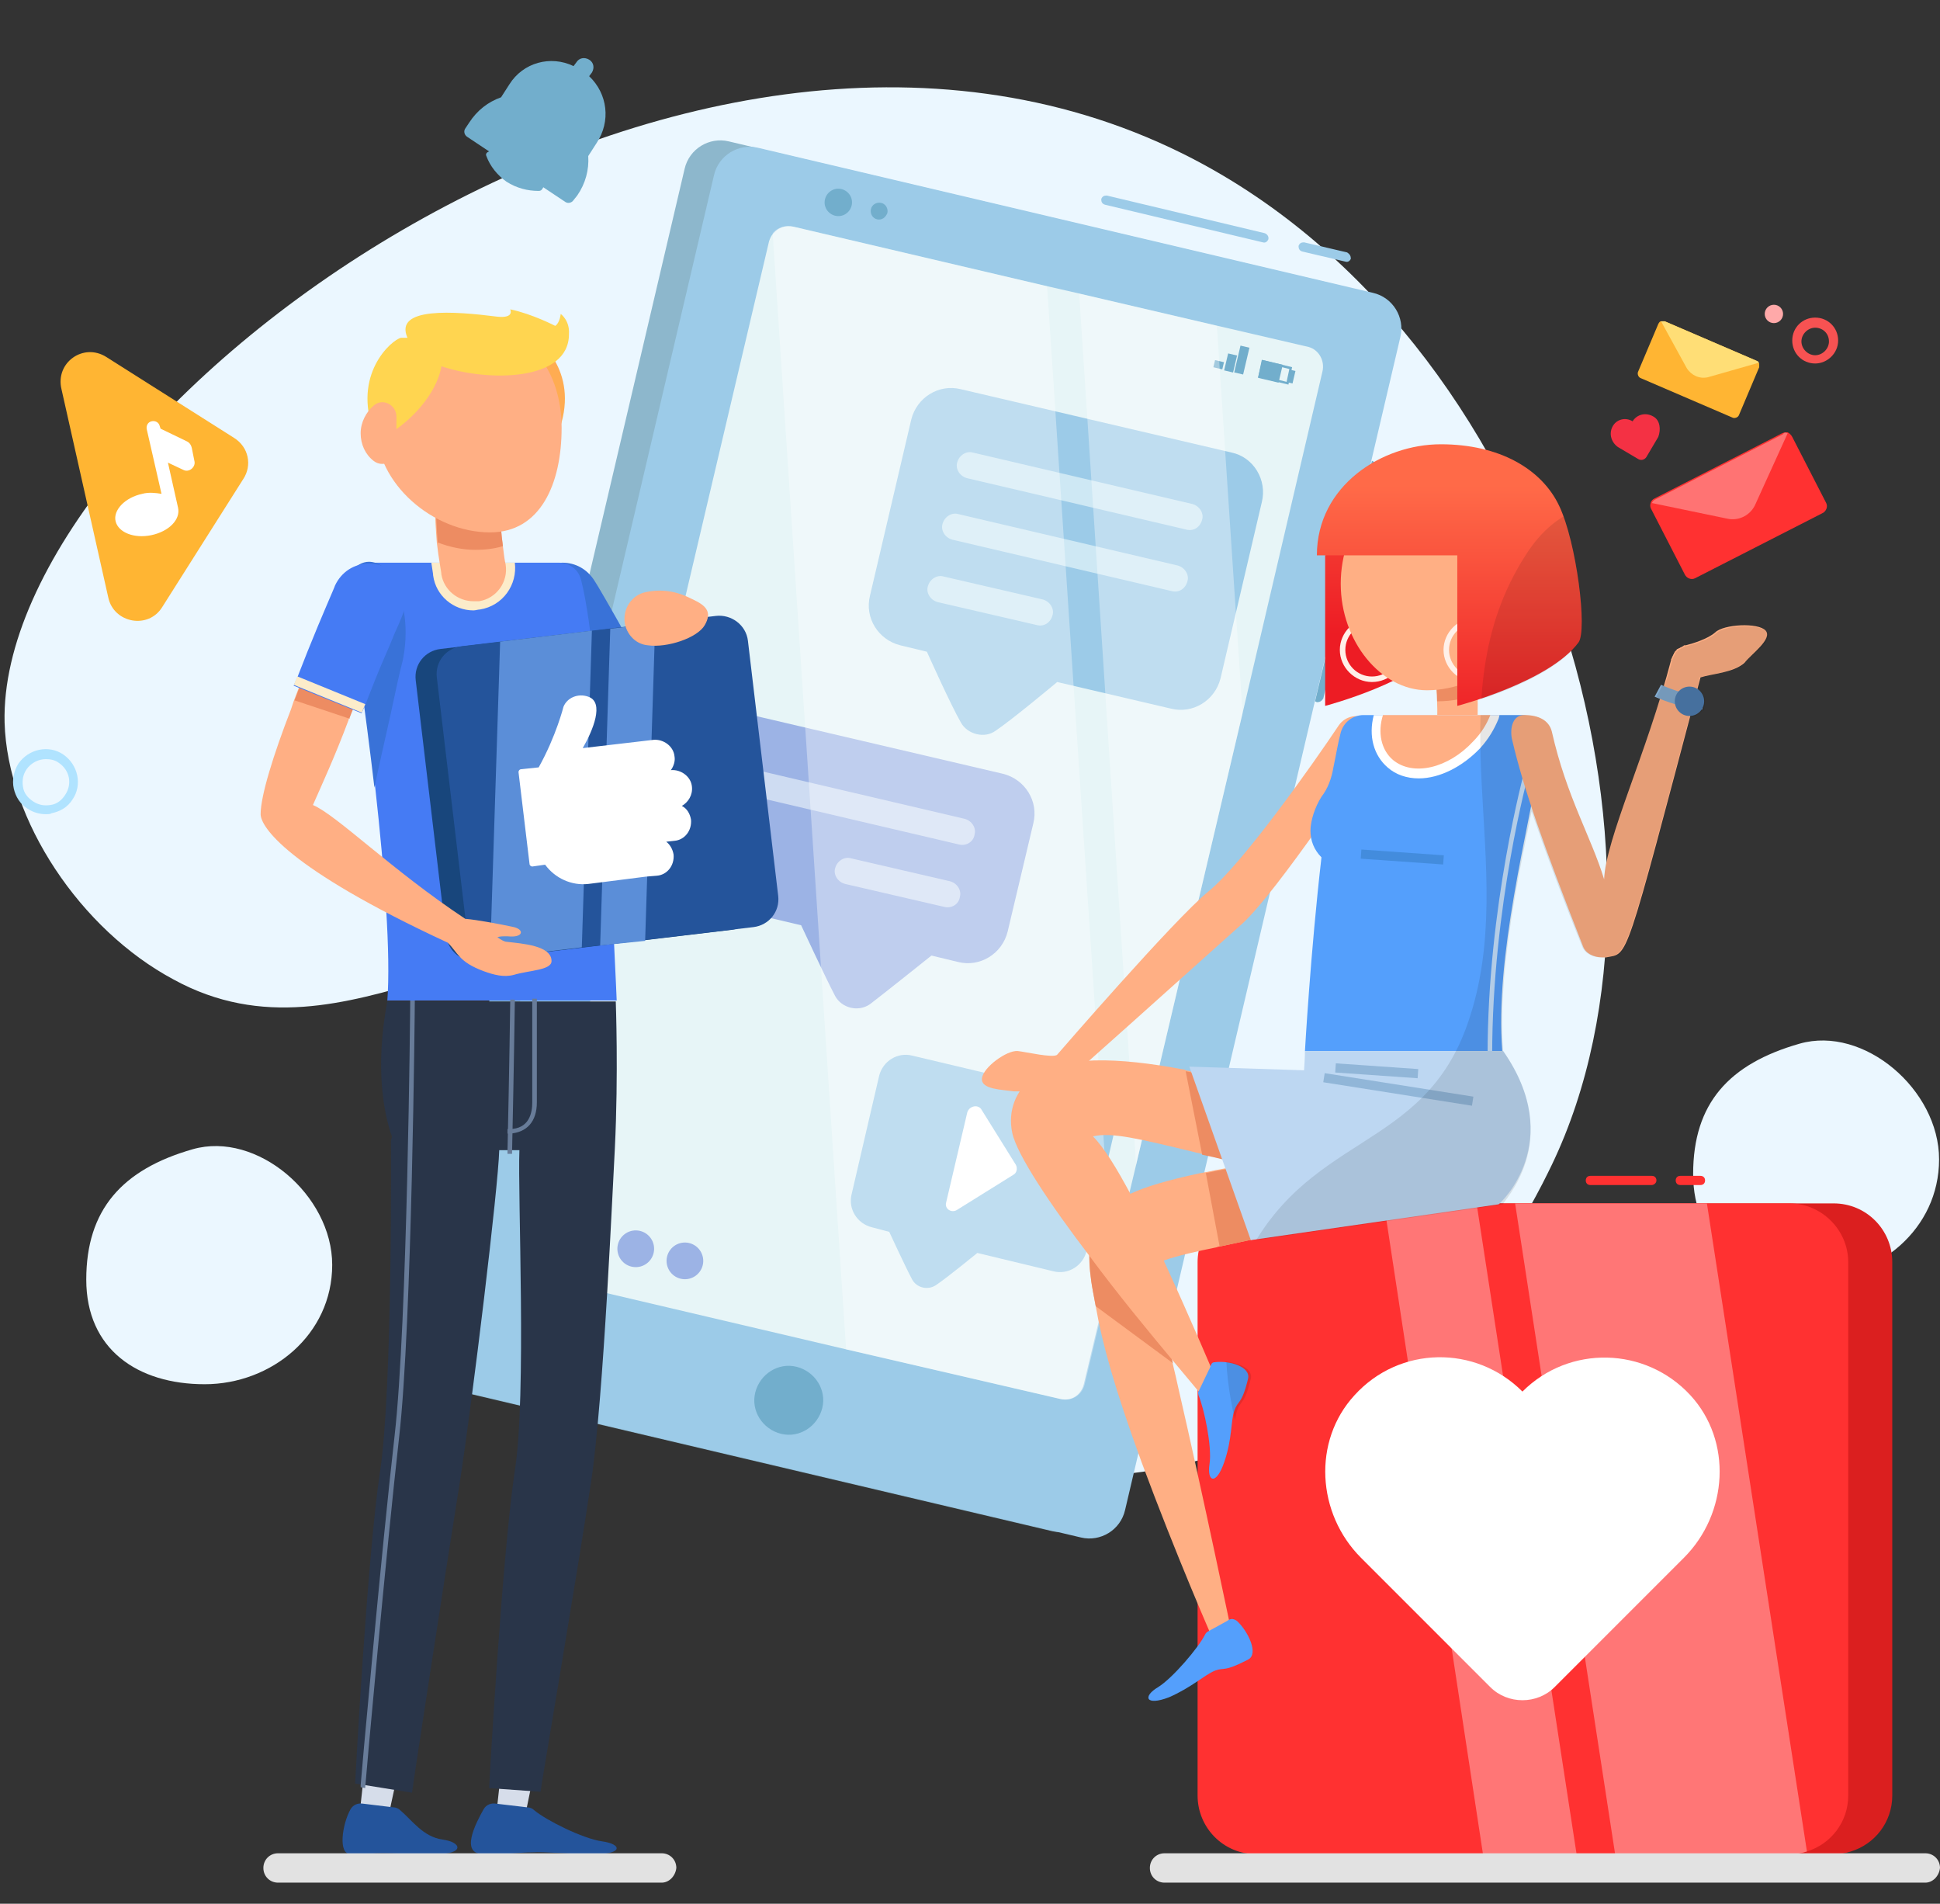 <?xml version="1.0" encoding="utf-8"?>
<!-- Generator: Adobe Illustrator 21.1.0, SVG Export Plug-In . SVG Version: 6.00 Build 0)  -->
<svg version="1.1" id="Capa_1" xmlns="http://www.w3.org/2000/svg" xmlns:xlink="http://www.w3.org/1999/xlink" x="0px" y="0px"
	 width="211.4px" height="207.4px" viewBox="0 0 211.4 207.4" style="enable-background:new 0 0 211.4 207.4;" xml:space="preserve"
	>
<rect x="0" y="0" width="211.4" height="207.4" fill="#333333" stroke="none"/>
<style type="text/css">
	.st0{display:none;}
	.st1{display:inline;}
	.st2{fill:url(#SVGID_1_);}
	.st3{opacity:0.35;clip-path:url(#SVGID_3_);fill:#AAAAE8;enable-background:new    ;}
	.st4{opacity:0.35;clip-path:url(#SVGID_5_);fill:#AAAAE8;enable-background:new    ;}
	.st5{opacity:0.35;clip-path:url(#SVGID_7_);fill:#AAAAE8;enable-background:new    ;}
	.st6{fill:#E0E0E2;}
	.st7{fill:url(#SVGID_8_);}
	.st8{fill:url(#SVGID_9_);}
	.st9{opacity:0.35;fill:#AAAAE8;enable-background:new    ;}
	.st10{opacity:9.000000e-02;fill:#AAAAE8;enable-background:new    ;}
	.st11{opacity:0.2;}
	.st12{fill:#EEEDF3;}
	.st13{fill:#FF3131;}
	.st14{fill:#FF7373;}
	.st15{fill:#010080;}
	.st16{fill:#F8B7B0;}
	.st17{fill:#E49F98;}
	.st18{fill:#77D2FF;}
	.st19{fill:url(#SVGID_10_);}
	.st20{fill:#4003A9;}
	.st21{fill:url(#SVGID_11_);}
	.st22{fill:#EEFAFF;}
	.st23{fill:#C8C7D9;}
	.st24{opacity:0.1;fill:#3F3F3F;enable-background:new    ;}
	.st25{fill:url(#SVGID_12_);}
	.st26{fill:#FFFFFF;}
	.st27{fill:#E2E2E2;}
	.st28{fill:#F8AA00;}
	.st29{fill:#FFBB33;}
	.st30{fill:#ED9E00;}
	.st31{fill:url(#SVGID_13_);}
	.st32{fill:#FFB6EA;}
	.st33{fill:#FF3158;}
	.st34{fill:#FF7D43;}
	.st35{fill:url(#SVGID_14_);}
	.st36{fill:url(#SVGID_15_);}
	.st37{fill:#EBF7FF;}
	.st38{fill:#8DB7CC;}
	.st39{fill:#9CCBE8;}
	.st40{fill:#E7F5F7;}
	.st41{fill:#72AECC;}
	.st42{fill:#CEE8F4;}
	.st43{fill:#9CB3E5;}
	.st44{fill:#CEDCF2;}
	.st45{opacity:0.35;fill:#FFFFFF;}
	.st46{fill:#FFB533;}
	.st47{fill:#B0E3FF;}
	.st48{fill:#FFAF84;}
	.st49{fill:#D6DDEA;}
	.st50{fill:#24549B;}
	.st51{fill:#3972D8;}
	.st52{fill:#EAD2A9;}
	.st53{fill:#457BF4;}
	.st54{fill:#293549;}
	.st55{fill:#687C99;}
	.st56{fill:#FCECCA;}
	.st57{fill:#ED8C62;}
	.st58{fill:#FFAC52;}
	.st59{fill:#FFD550;}
	.st60{fill:#18467C;}
	.st61{fill:#5B8ED8;}
	.st62{fill:url(#SVGID_16_);}
	.st63{fill:#DB1F1F;}
	.st64{fill:#FF7676;}
	.st65{fill:#549FFC;}
	.st66{fill:#FFF0E9;}
	.st67{fill:#C7E2FF;}
	.st68{fill:url(#SVGID_17_);}
	.st69{fill:#BDD7F2;}
	.st70{fill:#FFDE76;}
	.st71{fill:#F43144;}
	.st72{fill:#F75252;}
	.st73{fill:#FFA9A9;}
	.st74{fill:#91B6D8;}
	.st75{fill:#438CDD;}
	.st76{fill:#82AACE;}
	.st77{fill:#4E7CAF;}
	.st78{opacity:0.1;clip-path:url(#SVGID_19_);}
	.st79{fill:#EBEBF3;}
	.st80{fill:#D8D8ED;}
	.st81{clip-path:url(#SVGID_21_);fill:#CDCDF0;}
	.st82{clip-path:url(#SVGID_21_);fill:#E0E0F3;}
	.st83{clip-path:url(#SVGID_21_);}
	.st84{fill:#D1D1F3;}
	.st85{fill:#E0E0F3;}
	.st86{opacity:0.3;fill:#FFFFFF;}
	.st87{fill:#CCCCE6;}
	.st88{fill:#C7C7F3;}
	.st89{fill:#445A8C;}
	.st90{fill:#5570B0;}
	.st91{fill:#88ABCF;}
	.st92{fill:#344C63;}
	.st93{opacity:0.3;fill:url(#SVGID_22_);}
	.st94{opacity:0.1;fill:#EBEBF3;}
	.st95{fill:#FF455A;}
	.st96{opacity:0.7;fill:#F5F6F8;}
	.st97{fill:#353647;}
	.st98{fill:#34B980;}
	.st99{fill:#268A5F;}
	.st100{opacity:0.15;}
	.st101{fill:#F5F6F8;}
	.st102{fill:#FFBD30;}
	.st103{fill:#EDAC90;}
	.st104{clip-path:url(#SVGID_24_);}
	.st105{fill:#5780A6;}
	.st106{fill:#446482;}
	.st107{fill:#FFD730;}
	.st108{fill:#91343F;}
	.st109{fill:#606060;}
	.st110{opacity:0.6;fill:#A7CDF2;}
	.st111{fill:#45465C;}
	.st112{fill:#44598C;}
	.st113{fill:#262626;}
	.st114{fill:#3B3B3B;}
	.st115{fill:#525252;}
	.st116{fill:#694521;}
	.st117{fill:#805529;}
	.st118{fill:#3463A6;}
	.st119{fill:#B87A3B;}
	.st120{fill:#7491B0;}
	.st121{fill:#565773;}
	.st122{fill:#55779C;}
	.st123{fill:#E3EAFF;}
	.st124{fill:#6DB8FF;}
	.st125{fill:#2F6DFF;}
	.st126{fill:#C8D6F2;}
	.st127{opacity:0.2;fill:#424261;}
	.st128{opacity:0.21;fill:#E3EAFF;}
	.st129{fill:#F9FBFC;}
	.st130{fill:#9570EE;}
	.st131{fill:#BB87EE;}
	.st132{fill:#7F57EE;}
	.st133{fill:#CED6FF;}
	.st134{fill:#F7D3A9;}
	.st135{fill:#544DB8;}
	.st136{fill:#FF8B40;}
	.st137{fill:#CDD4FF;}
	.st138{fill:#FFC240;}
	.st139{fill:#90C240;}
	.st140{fill:#EB4F24;}
	.st141{fill:#FD4940;}
	.st142{fill:#00CCFF;}
	.st143{fill:#FF56A9;}
	.st144{fill:#FFC359;}
	.st145{fill:#FF4DD1;}
	.st146{fill:#F79A74;}
	.st147{fill:#FF4F72;}
	.st148{fill:#FEC800;}
	.st149{fill:url(#SVGID_25_);}
	.st150{fill:#CCDDE5;}
	.st151{fill:#ECF3FA;}
	.st152{fill:#9FC7FA;}
	.st153{fill:#6B8BFA;}
	.st154{fill:#59C54F;}
	.st155{fill:#EC5B72;}
	.st156{fill:#474747;}
	.st157{fill:#13FFFF;}
	.st158{fill:#FF6AFF;}
	.st159{fill:#4AA2FF;}
	.st160{fill:#FEAC00;}
	.st161{fill:#363147;}
	.st162{fill:#424261;}
	.st163{fill:#FFD2B0;}
	.st164{fill:#C53642;}
	.st165{fill:#C2CFD6;}
	.st166{fill:#9C5B40;}
	.st167{fill:#DD425E;}
	.st168{fill:#303030;}
	.st169{fill:#D8E2E8;}
	.st170{fill:#FF4C41;}
	.st171{fill:#00ACFF;}
	.st172{fill:#0092FF;}
	.st173{fill:#FFC183;}
	.st174{fill:#DD4288;}
	.st175{fill:#E5F9F6;}
	.st176{fill:#ABEFE4;}
	.st177{fill:#34D6B7;}
	.st178{fill:#FFC550;}
	.st179{fill:#345184;}
	.st180{fill:#BCF1F7;}
	.st181{fill:#34CED6;}
	.st182{fill:#E3FFF0;}
	.st183{fill:#CFF6FF;}
	.st184{fill:#A7E1EA;}
	.st185{fill:#EBFFF8;}
	.st186{fill:#D3E8F2;}
	.st187{fill:#A5EFD3;}
	.st188{opacity:0.5;fill:#80FFCE;}
	.st189{fill:#95EFC6;}
	.st190{fill:#6BDDA6;}
	.st191{fill:#EFF4F4;}
	.st192{fill:#C1D6CF;}
	.st193{fill:#96DAED;}
	.st194{fill:#F8FFFB;}
	.st195{fill:#FFE1AB;}
	.st196{opacity:0.3;fill:#F5FEFF;}
	.st197{opacity:0.3;fill:#375E82;}
	.st198{fill:#32D898;}
	.st199{fill:#D3F4E8;}
	.st200{opacity:0.5;fill:#FFE1AB;}
	.st201{opacity:0.7;}
	.st202{fill:#E07127;}
	.st203{fill:#25BFBF;}
	.st204{fill:#234063;}
	.st205{fill:#7095C1;}
	.st206{fill:#DEFCEB;}
	.st207{opacity:0.31;fill:#B0E2C5;}
	.st208{fill:#D9F9E5;}
	.st209{fill:#C2EFD4;}
	.st210{fill:#FF5E52;}
	.st211{opacity:0.9;fill:#44CC88;}
	.st212{opacity:0.9;fill:#FFC550;}
	.st213{opacity:0.9;fill:#FFFFFF;}
	.st214{opacity:0.9;fill:#C99DF4;}
	.st215{fill:#F49484;}
	.st216{fill:#F4CFCE;}
	.st217{fill:#8CD6EA;}
	.st218{fill:#A7E4F2;}
	.st219{opacity:0.9;}
	.st220{opacity:0.6;}
	.st221{fill:#44CC88;}
	.st222{fill:#C99DF4;}
	.st223{fill:#BAE588;}
	.st224{fill:#F0FFDC;}
	.st225{fill:#C3EAF4;}
	.st226{fill:#309E64;}
	.st227{fill:#F2AC30;}
	.st228{fill:#FFDDA6;}
	.st229{fill:#1B2330;}
	.st230{opacity:0.1;clip-path:url(#SVGID_27_);}
	.st231{fill:#FFF8F3;}
	.st232{fill:#FCC5C5;}
	.st233{fill:#FFD6BB;}
	.st234{fill:#FFEDE1;}
	.st235{fill:#A1D1C0;}
	.st236{fill:#BEEDDD;}
	.st237{fill:#EFCFAF;}
	.st238{fill:#E0B48C;}
	.st239{fill:#86A35D;}
	.st240{fill:#F3F7F2;}
	.st241{fill:#D13F3F;}
	.st242{fill:#9DD2D6;}
	.st243{fill:#CEEEF2;}
	.st244{fill:#D14242;}
	.st245{fill:#F9EAD2;}
	.st246{fill:#FC7A7A;}
	.st247{fill:#F4E0C3;}
	.st248{fill:#E24444;}
	.st249{fill:#E8AFAF;}
	.st250{fill:#FFF8EE;}
	.st251{fill:#D3B890;}
	.st252{fill:#E0D8D1;}
	.st253{fill:#EDE9E2;}
	.st254{fill:#E0CCB3;}
	.st255{fill:#FFFBF3;}
	.st256{fill:#C4B4BB;}
	.st257{fill:#D3C9C7;}
	.st258{fill:#D6D0D0;}
	.st259{fill:#C9B8BF;}
	.st260{fill:#D2C8CE;}
	.st261{fill:#D4D6D1;}
	.st262{fill:#C4B5B7;}
	.st263{fill:#CCBEBD;}
	.st264{fill:#BEB2AF;}
	.st265{fill:#9B8AA8;}
	.st266{fill:#EACECE;}
	.st267{fill:#F7E7E7;}
	.st268{fill:#AD9BBC;}
	.st269{fill:#D7CFE8;}
	.st270{fill:#E6EDF4;}
	.st271{fill:#A5899C;}
	.st272{fill:#CCAAAA;}
	.st273{fill:#846D6D;}
	.st274{fill:#F8FFF0;}
	.st275{fill:#C3D190;}
	.st276{fill:#E2EBF4;}
	.st277{fill:#E8DAD6;}
	.st278{fill:#CE9984;}
	.st279{fill:#AF7B69;}
	.st280{fill:#EFBFA8;}
	.st281{fill:#E2B3B3;}
	.st282{fill:#ED6B6B;}
	.st283{fill:#D39494;}
	.st284{fill:#D89F88;}
	.st285{fill:#D65C5C;}
	.st286{fill:#D6E8D9;}
	.st287{fill:#C1D6C4;}
	.st288{fill:#DAD7F9;}
	.st289{fill:#B7B7E2;}
	.st290{fill:#E8E8F9;}
	.st291{fill:#EFDED0;}
	.st292{fill:#EDC2A2;}
	.st293{fill:#F9F2F8;}
	.st294{fill:url(#SVGID_28_);}
	.st295{fill:#ED6862;}
	.st296{fill:url(#SVGID_29_);}
	.st297{fill:#73B4F9;}
	.st298{fill:#F77557;}
	.st299{fill:url(#SVGID_30_);}
	.st300{fill:url(#SVGID_31_);}
	.st301{fill:#E0654C;}
	.st302{fill:url(#SVGID_32_);}
	.st303{fill:#F4654A;}
	.st304{fill:#2C4663;}
	.st305{opacity:0.1;clip-path:url(#SVGID_34_);}
	.st306{fill:#FFF3E1;}
	.st307{opacity:0.3;fill:#FCA286;}
	.st308{fill:#F25F46;}
	.st309{fill:#F7882D;}
	.st310{fill:#FFDEA9;}
	.st311{fill:#E7EAFE;}
	.st312{fill:#DD7A7D;}
	.st313{fill:#D2DCF7;}
	.st314{fill:#D84835;}
	.st315{fill:#B6D0FF;}
	.st316{fill:#F78834;}
	.st317{opacity:0.1;clip-path:url(#SVGID_36_);}
	.st318{fill:#CC5605;}
	.st319{fill:#F7F7F7;}
	.st320{fill:#FCD592;}
	.st321{fill:#F4B038;}
	.st322{fill:#E24530;}
	.st323{fill:#5252FF;}
	.st324{fill:#EFA21B;}
	.st325{opacity:0.1;clip-path:url(#SVGID_38_);}
	.st326{opacity:0.7;fill:#FFDEA9;}
	.st327{fill:#F78879;}
	.st328{fill:#EFA46C;}
	.st329{opacity:0.4;fill:#BFE2EF;}
</style>
<g id="Background" class="st0">
	<g class="st1">
		
			<linearGradient id="SVGID_1_" gradientUnits="userSpaceOnUse" x1="-436.98" y1="528.08" x2="528.97" y2="-464.868" gradientTransform="matrix(1 0 0 -1 0 179.257)">
			<stop  offset="0" style="stop-color:#00FFFF"/>
			<stop  offset="0.369" style="stop-color:#0071BC"/>
			<stop  offset="0.761" style="stop-color:#9E005D"/>
			<stop  offset="1" style="stop-color:#ED1E79"/>
		</linearGradient>
		<rect x="-254.2" y="-153.9" class="st2" width="500" height="500"/>
		<g>
			<g>
				<defs>
					<rect id="SVGID_2_" x="-254.2" y="-153.9" width="500" height="500"/>
				</defs>
				<clipPath id="SVGID_3_">
					<use xlink:href="#SVGID_2_"  style="overflow:visible;"/>
				</clipPath>
			</g>
			<g>
				<defs>
					<rect id="SVGID_4_" x="-254.2" y="-153.9" width="500" height="500"/>
				</defs>
				<clipPath id="SVGID_5_">
					<use xlink:href="#SVGID_4_"  style="overflow:visible;"/>
				</clipPath>
				<path class="st4" d="M98.2,471.2c-29.1,0-57-2.8-82.6-8.2c-45.7-9.8-80-27.4-99-51c-26.2-32.4-33.3-89.6-16.5-133.1
					c15.8-41.1,50.6-56.6,84.2-71.7c33.4-14.9,65-29.1,74.5-67.1c10.6-42.5-4.2-79.6-18.5-115.6C24.3-15.3,9.3-53,27.9-95.9
					c17.3-40.1,59.7-71.5,119.2-88.5c32.3-9.2,66.3-10.4,101-3.6c27.7,5.4,47.8,14.4,56.4,18.3l0,0C370-140.4,429-72.6,462.3,11.5
					c16.6,41.9,26.1,86.6,27.4,129.2c1.4,46.4-6.4,89.7-23.3,128.8c-24,55.5-65.7,101.5-124,136.7c-50.6,30.6-111.7,51.4-176.7,60.3
					C142.8,469.6,120.2,471.2,98.2,471.2z M204.2-191.2c-22.4,0-41.6,3.5-56.8,7.8C88.1-166.5,46-135.3,28.8-95.5
					C10.4-53,25.3-15.5,41.1,24.2c14.4,36.1,29.2,73.4,18.5,116.2c-9.6,38.5-41.4,52.7-75,67.8c-33.4,14.9-68,30.4-83.7,71.1
					c-16.6,43.2-9.6,100,16.4,132.1c18.9,23.4,53,40.9,98.5,50.6c44.8,9.6,96.7,10.8,149.8,3.5c143.2-19.6,255.3-93.1,300-196.5
					c32.4-75,30.9-168.7-4.2-257.2C428.2-72,369.3-139.6,304-168.8l0.2-0.5l-0.2,0.5C266.6-185.6,232.8-191.2,204.2-191.2z"/>
			</g>
			<g>
				<defs>
					<rect id="SVGID_6_" x="-254.2" y="-153.9" width="500" height="500"/>
				</defs>
				<clipPath id="SVGID_7_">
					<use xlink:href="#SVGID_6_"  style="overflow:visible;"/>
				</clipPath>
				<path class="st5" d="M-14.4,288.8c-8.3,0-16.3-0.7-23.9-2c-28.8-5-59.2-20.8-85.6-44.5c-26.1-23.4-46.6-52.9-57.6-83
					c-21.7-59.1,1-108.6,22.9-156.5c21.9-47.7,42.5-92.7,16.8-142.7c-28.7-55.8-79.8-81.8-129.1-107
					c-54.7-27.9-106.4-54.3-126.9-117.8c-12.6-39-10.4-83,6.3-130.8c13.3-37.8,32.2-67.2,38.4-76.8c26.1-40.4,61.4-73.7,105.2-99.1
					c34.9-20.3,65-29.6,77.9-33.6l0.1,0.5l-0.1-0.5c98.2-30.3,225.6-13.2,340.9,45.9c57.4,29.4,109.8,68.5,151.4,113.1
					c45.3,48.5,77.8,102.5,96.5,160.5c13.7,42.3,19.9,87,18.6,133c-1.2,42.7-9,86.9-23,131.1c-25.6,80.6-71.6,160.7-133.2,231.7
					c-50.4,58.2-107.5,105.9-164.9,138C68.3,275,23.7,288.8-14.4,288.8z M-66.3-718.7c-36.6,0-71.6,4.8-103.4,14.7
					c-100.2,30.9-154.6,89-182.5,132.3c-47.9,74.2-63.7,147.6-44.6,206.8c20.4,63.2,71.9,89.4,126.4,117.3
					c49.5,25.3,100.7,51.4,129.6,107.5c26,50.4,5.2,95.7-16.8,143.6c-21.9,47.7-44.5,97-22.9,155.7C-157.6,221.5-96.3,276-38,286
					c7.6,1.3,15.5,2,23.7,2c37.9,0,82.4-13.8,130.2-40.5c57.3-32,114.3-79.7,164.6-137.8C416-46.8,467.3-231.8,417.8-385.3
					c-36-111.3-126.1-210.8-247.4-273C92.7-698,9.6-718.7-66.3-718.7z"/>
			</g>
		</g>
	</g>
</g>
<g>
	<g>
		<path class="st37" d="M9.4,139.4c0,7.6,5.6,11.4,12.9,11.4c7.3,0,13.9-5.4,13.9-13c0-7.6-8.2-14.6-15.2-12.6
			C13.3,127.4,9.4,131.8,9.4,139.4z"/>
		<path class="st37" d="M184.5,127.9c0,7.6,5.6,11.4,12.9,11.4c7.3,0,13.9-5.4,13.9-13c0-7.6-8.2-14.6-15.2-12.6
			C188.4,115.9,184.5,120.2,184.5,127.9z"/>
		<path class="st37" d="M169.1,126.9c-2,4.1-9.6,20.1-27.7,28.3c-3.8,1.7-21.9,10-37.1,2.5c-20.1-9.9-13.7-36.8-32.5-50.2
			c-16.1-11.5-33.6,9.8-52.9-0.8C8.8,101.3,0.8,89.4,0.5,78.7c-0.8-33.2,73.5-89.1,128.3-62C168.6,36.4,185.1,93.6,169.1,126.9z"/>
	</g>
	<g>
		<g>
			<g>
				<path class="st38" d="M149.4,36l-30,127.8c-0.5,2.2-2.7,3.5-4.8,3l-67-15.8c-2.2-0.5-3.5-2.7-3-4.8l30-127.8
					c0.5-2.2,2.7-3.5,4.8-3l67,15.8C148.6,31.6,149.9,33.8,149.4,36z"/>
				<path class="st39" d="M152.6,36.7l-30,127.8c-0.5,2.2-2.7,3.5-4.8,3l-67-15.8c-2.2-0.5-3.5-2.7-3-4.8l30-127.8
					c0.5-2.2,2.7-3.5,4.8-3l67,15.8C151.8,32.4,153.1,34.6,152.6,36.7z"/>
				<path class="st40" d="M144.1,40.5l-8.7,37.2l-11.6,49.2v0l-2.7,11.3l-3,12.6c-0.3,1.2-1.4,1.9-2.6,1.6L92.2,147l-32.8-7.7
					c-1.2-0.3-1.9-1.4-1.6-2.6l26-110.4c0.1-0.3,0.2-0.6,0.5-0.9c0.5-0.6,1.3-0.9,2.2-0.7l27.7,6.5l3.5,0.8l15,3.5l9.9,2.3
					C143.7,38.1,144.4,39.3,144.1,40.5z"/>
				<g>
					<g>
						<path class="st41" d="M85.1,156.2L85.1,156.2c-2-0.5-3.3-2.5-2.8-4.5l0,0c0.5-2,2.5-3.3,4.5-2.8l0,0c2,0.5,3.3,2.5,2.8,4.5
							l0,0C89.1,155.4,87.1,156.7,85.1,156.2z"/>
					</g>
				</g>
				<g>
					<g>
						<path class="st41" d="M91,23.5L91,23.5c-0.8-0.2-1.3-1-1.1-1.8l0,0c0.2-0.8,1-1.3,1.8-1.1l0,0c0.8,0.2,1.3,1,1.1,1.8l0,0
							C92.6,23.2,91.8,23.7,91,23.5z"/>
					</g>
				</g>
				<g>
					<g>
						<path class="st41" d="M95.6,23.9L95.6,23.9c-0.5-0.1-0.8-0.6-0.7-1.1l0,0c0.1-0.5,0.6-0.8,1.1-0.7l0,0
							c0.5,0.1,0.8,0.6,0.7,1.1l0,0C96.5,23.7,96.1,24,95.6,23.9z"/>
					</g>
				</g>
				<path class="st41" d="M146.8,62.5l-0.2-0.1l2.9-12.2l0.2,0.1c0.3,0.1,0.4,0.3,0.4,0.6l-2.6,11.2
					C147.3,62.4,147.1,62.5,146.8,62.5z"/>
				<path class="st41" d="M143.5,76.5l-0.2-0.1l2.9-12.2l0.2,0.1c0.3,0.1,0.4,0.3,0.4,0.6l-2.6,11.2C144,76.4,143.8,76.5,143.5,76.5
					z"/>
				<g>
					<g>
						<g>
							<g>
								
									<rect x="133.8" y="38.7" transform="matrix(0.229 -0.973 0.973 0.229 66.194 161.896)" class="st41" width="3" height="1"/>
								
									<rect x="133.1" y="39" transform="matrix(0.229 -0.973 0.973 0.229 64.967 160.927)" class="st41" width="1.9" height="1"/>
								
									<rect x="132.5" y="39.2" transform="matrix(0.229 -0.973 0.973 0.229 63.735 159.955)" class="st41" width="0.8" height="1"/>
							</g>
						</g>
						<g>
							<g>
								
									<rect x="137.5" y="39.3" transform="matrix(0.229 -0.973 0.973 0.229 67.357 165.948)" class="st41" width="2" height="2.3"/>
								<g>
									<path class="st41" d="M140.5,40.2l-0.3,1.4l-2.8-0.7l0.3-1.4L140.5,40.2 M140.8,40l-3.3-0.8l-0.4,1.9l3.3,0.8L140.8,40
										L140.8,40z"/>
									
										<rect x="140.1" y="40.7" transform="matrix(0.229 -0.973 0.973 0.229 68.576 168.637)" class="st41" width="1.4" height="0.6"/>
								</g>
							</g>
						</g>
					</g>
				</g>
				<g>
					<path class="st39" d="M134.2,49.3l-29.5-6.9c-2.4-0.6-4.8,0.9-5.4,3.3l-4.5,19.2c-0.6,2.4,0.9,4.8,3.3,5.4l2.9,0.7
						c0,0,2.6,5.8,3.7,7.7c0.7,1.3,2.6,1.8,3.8,0.9c1.8-1.2,6.7-5.3,6.7-5.3l12.4,2.9c2.4,0.6,4.8-0.9,5.4-3.3l4.5-19.2
						C138.1,52.3,136.6,49.8,134.2,49.3z"/>
					<path class="st42" d="M129.3,57.7l-23.9-5.6c-0.8-0.2-1.3-1-1.1-1.7c0.2-0.8,1-1.3,1.7-1.1l23.9,5.6c0.8,0.2,1.3,1,1.1,1.7
						C130.8,57.4,130.1,57.9,129.3,57.7z"/>
					<path class="st42" d="M127.7,64.4l-23.9-5.6c-0.8-0.2-1.3-1-1.1-1.7c0.2-0.8,1-1.3,1.7-1.1l23.9,5.6c0.8,0.2,1.3,1,1.1,1.7
						C129.2,64.1,128.5,64.6,127.7,64.4z"/>
					<path class="st42" d="M113,68.1l-10.8-2.5c-0.8-0.2-1.3-1-1.1-1.7c0.2-0.8,1-1.3,1.7-1.1l10.8,2.5c0.8,0.2,1.3,1,1.1,1.7
						C114.5,67.8,113.8,68.3,113,68.1z"/>
				</g>
				<g>
					<path class="st39" d="M119.2,119.7L99.4,115c-1.6-0.4-3.2,0.6-3.6,2.2l-3,12.9c-0.4,1.6,0.6,3.2,2.2,3.6l1.9,0.5
						c0,0,1.8,3.9,2.5,5.2c0.5,0.9,1.7,1.2,2.6,0.6c1.2-0.8,4.5-3.5,4.5-3.5l8.3,2c1.6,0.4,3.2-0.6,3.6-2.2l3-12.9
						C121.8,121.7,120.8,120.1,119.2,119.7z"/>
				</g>
				<g>
					<path class="st43" d="M79.8,77.4l29.5,6.9c2.4,0.6,3.9,3,3.3,5.4l-2.8,11.8c-0.6,2.4-3,3.9-5.4,3.3l-2.9-0.7c0,0-5,4-6.7,5.3
						c-1.3,0.9-3.1,0.4-3.8-0.9c-1-1.9-3.7-7.7-3.7-7.7L75,97.9c-2.4-0.6-3.9-3-3.3-5.4l2.8-11.8C75,78.3,77.4,76.8,79.8,77.4z"/>
					<path class="st44" d="M104.5,92l-23.9-5.6c-0.8-0.2-1.3-1-1.1-1.7c0.2-0.8,1-1.3,1.7-1.1l23.9,5.6c0.8,0.2,1.3,1,1.1,1.7
						C106.1,91.7,105.3,92.2,104.5,92z"/>
					<path class="st44" d="M102.9,98.8l-10.8-2.5c-0.8-0.2-1.3-1-1.1-1.7c0.2-0.8,1-1.3,1.7-1.1l10.8,2.5c0.8,0.2,1.3,1,1.1,1.7
						C104.5,98.5,103.7,99,102.9,98.8z"/>
				</g>
				<path class="st26" d="M105.4,121.2l-2.3,9.8c-0.2,0.7,0.6,1.2,1.2,0.8l6.1-3.8c0.4-0.2,0.5-0.7,0.3-1.1l-3.8-6.1
					C106.5,120.3,105.6,120.5,105.4,121.2z"/>
				<g>
					<ellipse transform="matrix(0.229 -0.973 0.973 0.229 -82.022 165.913)" class="st43" cx="63.7" cy="134.7" rx="2" ry="2"/>
					<ellipse transform="matrix(0.229 -0.974 0.974 0.229 -79.034 172.3)" class="st43" cx="69.2" cy="136" rx="2" ry="2"/>
					<ellipse transform="matrix(0.229 -0.973 0.973 0.229 -76.066 178.604)" class="st43" cx="74.7" cy="137.3" rx="2" ry="2"/>
				</g>
			</g>
			<path class="st45" d="M121.2,138.2l-3,12.6c-0.3,1.2-1.4,1.9-2.6,1.6L92.2,147l-8-121.6c0.5-0.6,1.3-0.9,2.2-0.7l27.7,6.5
				L121.2,138.2z"/>
			<polygon class="st45" points="135.4,77.7 123.8,126.9 117.6,32 132.6,35.5 			"/>
		</g>
		<path class="st39" d="M138.2,26.1c-0.1,0.2-0.3,0.4-0.6,0.3l-17.2-4.1c-0.3-0.1-0.4-0.3-0.4-0.6c0.1-0.3,0.3-0.4,0.6-0.4l17.2,4.1
			C138.1,25.5,138.3,25.8,138.2,26.1C138.2,26.1,138.2,26.1,138.2,26.1z"/>
		<path class="st39" d="M147.2,28.2c-0.1,0.2-0.3,0.4-0.6,0.3l-4.7-1.1c-0.3-0.1-0.4-0.3-0.4-0.6c0.1-0.3,0.3-0.4,0.6-0.4l4.7,1.1
			C147.1,27.7,147.2,27.9,147.2,28.2C147.2,28.2,147.2,28.2,147.2,28.2z"/>
	</g>
	<g>
		<path class="st46" d="M25.5,47.7l-13.9-8.8c-2.5-1.6-5.6,0.6-4.9,3.5l5.1,22.7c0.6,2.8,4.4,3.5,5.9,1l8.8-13.9
			C27.5,50.7,27.1,48.7,25.5,47.7z"/>
		<path class="st26" d="M20.4,48.1l-2.9-1.4l-0.1-0.3c-0.1-0.4-0.5-0.6-0.9-0.5c-0.4,0.1-0.6,0.5-0.5,0.9l1.6,7
			c-0.6-0.1-1.4-0.2-2.1,0c-1.9,0.4-3.2,1.8-2.9,3c0.3,1.2,2,1.9,3.9,1.5c1.9-0.4,3.2-1.7,2.9-3c0,0,0,0,0,0l-1.1-4.9l1.7,0.8
			c0.6,0.3,1.3-0.3,1.2-0.9l-0.3-1.5C20.8,48.4,20.6,48.2,20.4,48.1z"/>
		<path class="st41" d="M62.9,21.3c0.9-1.3,1.3-2.8,1.2-4.3l0.9-1.4c1.6-2.4,1.2-5.4-0.8-7.3l0.3-0.4c0.3-0.5,0.2-1.1-0.3-1.4
			c-0.5-0.3-1.1-0.2-1.4,0.3l-0.3,0.4C60,6,57,6.8,55.5,9.2l-0.9,1.4c0,0,0,0,0,0c-1.4,0.5-2.6,1.4-3.5,2.8l-0.4,0.6
			c-0.2,0.3-0.1,0.7,0.2,0.9l2.4,1.6C53,16.6,52.9,16.8,53,17c0.4,1.1,1.2,2.1,2.2,2.8c1.1,0.7,2.3,1,3.5,1c0.3,0,0.4-0.2,0.5-0.4
			l2.4,1.6c0.3,0.2,0.7,0.1,0.9-0.2L62.9,21.3z"/>
		<path class="st47" d="M5,88.7c-0.7,0-1.4-0.2-2-0.6c-0.8-0.5-1.3-1.3-1.5-2.2c-0.2-0.9,0-1.9,0.5-2.7c1.1-1.6,3.3-2.1,4.9-1
			c1.6,1.1,2.1,3.3,1,4.9c-0.5,0.8-1.3,1.3-2.3,1.5C5.5,88.7,5.2,88.7,5,88.7z M5,82.7c-0.8,0-1.6,0.4-2.1,1.1
			c-0.4,0.6-0.5,1.2-0.4,1.9c0.1,0.7,0.5,1.2,1.1,1.6c0.6,0.4,1.2,0.5,1.9,0.4c0.7-0.1,1.2-0.5,1.6-1.1c0.8-1.2,0.5-2.7-0.7-3.5
			C6,82.8,5.5,82.7,5,82.7z"/>
	</g>
	<g>
		<path class="st48" d="M73.6,89.4c-0.7,0-1.4-0.2-2-0.7c-3-2.1-9.5-15.1-13.1-22.7c-0.7-1.5-0.1-3.2,1.4-3.9
			c1.5-0.7,3.2-0.1,3.9,1.4c2.5,5.3,6.1,12.5,8.4,16.6c0-3.1,1.6-8,1.3-11.4c-0.1-1.6-1.3-3.4,0.4-3.5c1.6-0.1,3.3,1.1,3.4,2.7
			c1.5,19.1-0.7,20.2-2.1,21C74.7,89.2,74.2,89.4,73.6,89.4z"/>
		<g>
			<polygon class="st49" points="39.1,198.4 40,190.2 43.9,190.6 42.1,198.9 			"/>
			<path class="st50" d="M42.9,196.9c0.2,0,0.5,0.1,0.7,0.3c1.3,1.1,2.5,2.9,4.6,3.2c2.2,0.3,2.4,1.6-0.7,1.6
				c-3.1,0-4.3-0.1-5.8-0.1c-1.4,0-1.3,0.1-3.5,0.1c-1.4,0-0.9-3.3,0-4.9c0.3-0.5,0.8-0.7,1.4-0.6L42.9,196.9z"/>
		</g>
		<g>
			<polygon class="st49" points="54,198.4 54.9,190.2 58.7,190.6 57,198.9 			"/>
			<path class="st50" d="M57.5,196.9c0.2,0,0.5,0.1,0.7,0.3c1.3,1.1,5.3,3.1,7.4,3.4c2.2,0.3,2.3,1.4-0.8,1.4
				c-3.1,0-5.4-0.3-6.8-0.2c-1.4,0-1.9,0.2-5.3,0.2c-2.6,0-0.9-3.3,0-4.9c0.3-0.5,0.8-0.7,1.4-0.6L57.5,196.9z"/>
		</g>
		<path class="st51" d="M70.4,73.6l-7,3.9l-0.5-0.9L61.5,74c-1-1.9-2-3.5-2.6-4.7c-0.7-1.2-1.1-1.9-1.1-2c-0.4-0.6-0.5-1.3-0.5-2
			c0-1.4,0.7-2.7,2-3.5c0.6-0.4,1.3-0.5,2-0.5c1.4,0,2.7,0.7,3.5,2c0.1,0.1,1.8,3,3.9,6.8l1.5,2.6L70.4,73.6z"/>
		<rect x="62.7" y="74.6" transform="matrix(0.876 -0.482 0.482 0.876 -27.972 41.478)" class="st52" width="8" height="1"/>
		<path class="st53" d="M42.2,109.1c0.4-5.1-0.3-14.2-1.3-23.2c-1-8.5-2.2-16.9-3-21.7c-0.1-0.6,0-1.3,0.4-1.8l0,0
			c0.4-0.6,1.2-1.1,2-1.1c0,0,0,0,0,0h20.6c1.1,0,2.1,0.7,2.4,1.8c2.4,9,3.9,45.9,3.9,45.9H42.2z"/>
		<path class="st54" d="M67.1,109.1H42.2c-1.4,7.5-0.3,12.4,0.5,14.7c0,0.2-0.1,0.3-0.1,0.5c0,0.3,0.2,27-1.2,36.1
			c-1.4,9.4-2.7,33.7-2.7,33.9l6.2,1c0-0.3,3.7-24.4,5.2-33.8c1.4-9,4.2-32.2,4.3-36.2h2.2c-0.2,4.8,0.8,26.8-0.5,34.9
			c-1.4,9.4-2.8,34.3-2.8,34.6l5.6,0.4c0-0.3,4.1-24.3,5.5-33.7c1.4-9.2,2.4-33.1,2.6-36.4C67.4,117,67.1,109.1,67.1,109.1z"/>
		<path class="st55" d="M39.8,194.8l-0.5-0.1l0-0.2c0-0.3,2.3-25.9,3.7-38.1c1.4-12.2,1.7-46.9,1.7-47.2l0-0.2l0.5,0l0,0.2
			c0,0.3-0.3,35-1.7,47.3c-1.4,12.3-3.7,37.9-3.7,38.2L39.8,194.8z"/>
		<path class="st56" d="M52.3,66.4c-0.2,0-0.5,0.1-0.7,0.1c-2.2,0-4.1-1.6-4.4-3.8c0-0.2-0.1-0.7-0.2-1.4h9.1
			C56.4,63.7,54.8,66,52.3,66.4z"/>
		<path class="st55" d="M55.8,125.7l-0.5,0l0-0.2c0.2-9,0.3-16.3,0.3-16.4l0-0.2l0.5,0l0,0.2c0,0.1-0.1,7.4-0.3,16.4L55.8,125.7z"/>
		<path class="st48" d="M55.2,48.9c0,0.1-0.6,3.1-0.7,6.4c0,1.2,0.1,2.8,0.3,4.2c0.1,0.9,0.2,1.6,0.3,2c0.3,1.9-1,3.7-2.9,4
			c-0.2,0-0.4,0-0.6,0c-1.7,0-3.2-1.2-3.5-2.9c0-0.3-0.3-1.7-0.5-3.5c-0.1-1.3-0.2-2.8-0.2-4.1c0.2-3.9,0.8-7.2,0.8-7.4
			c0.4-1.9,2.2-3.2,4.1-2.8C54.3,45.2,55.6,47,55.2,48.9z"/>
		<path class="st57" d="M55.2,48.9c0,0.1-0.6,3.1-0.7,6.4c0,1.2,0.1,2.8,0.3,4.2c-1,0.3-2,0.4-3,0.4c-1.4,0-2.8-0.3-4.1-0.8
			c-0.1-1.3-0.2-2.8-0.2-4.1c0.2-3.9,0.8-7.2,0.8-7.4c0.4-1.9,2.2-3.2,4.1-2.8C54.3,45.2,55.6,47,55.2,48.9z"/>
		<path class="st58" d="M60.2,47.8c-5.8-3.1-7.3-8.1-6.7-9.2c0.5-1.1,3.5-2.1,4.4-1.8c1,0.2,5.4,4,2.9,10.4L60.2,47.8z"/>
		<path class="st48" d="M61.2,46.6c0,6.1-2.3,11.4-7.8,11.4C47.2,58,41,52.7,41,46.6c0-6.1,4.4-11.1,10.6-11.1
			C57.7,35.5,61.2,40.5,61.2,46.6z"/>
		<path class="st51" d="M44.2,68.9c0,1-0.1,2-0.3,3c0,0-0.4,1.5-0.9,3.9c-0.5,2.4-1.3,5.8-2.1,9.5l-0.1,0.5c-1-8.5-2.2-16.9-3-21.7
			c-0.1-0.6,0-1.3,0.4-1.8l0,0c0.6-0.7,1.3-1.1,2-1.1c0,0,0,0,0,0c0.5,0,1.1,0.2,1.6,0.6C43.3,63.2,44.2,66,44.2,68.9z"/>
		<path class="st59" d="M61.1,34.2c0,0-0.1,1-0.6,1.3c0,0-2.5-1.3-4.9-1.8c0,0,0.5,1-1.4,0.8c-4.7-0.6-11.3-1.1-9.8,2.3
			c-0.3,0-0.5,0-0.7,0c-1,0.2-5.4,4-2.9,10.4l0.6,0.7c4.5-2.5,6.4-6,6.7-8c5,1.7,13.9,1.7,13.9-3.5C62.1,34.9,61.1,34.2,61.1,34.2z"
			/>
		<path class="st48" d="M39.3,47.2c0,1.2,0.5,2.3,1.4,3c1,0.8,2.5,0.1,2.5-1.2v-3.6c0-1.3-1.5-2.1-2.5-1.2
			C39.9,44.9,39.3,46,39.3,47.2z"/>
		<g>
			<path class="st60" d="M79.1,70.1l3.3,27.8c0.2,1.7-1,3.2-2.7,3.4L52,104.6c-0.3,0-0.6,0-0.9,0l0,0c-1.3-0.2-2.3-1.3-2.5-2.7
				l-3.3-27.8c-0.2-1.7,1-3.2,2.7-3.4l27.8-3.3C77.4,67.2,78.9,68.4,79.1,70.1z"/>
			<path class="st50" d="M81.5,69.8l3.3,27.8c0.2,1.7-1,3.2-2.7,3.4l-27.8,3.3c-0.3,0-0.6,0-0.9,0l0,0c-1.3-0.2-2.3-1.3-2.5-2.7
				l-3.3-27.8c-0.2-1.7,1-3.2,2.7-3.4L78,67.1C79.7,66.9,81.3,68.1,81.5,69.8z"/>
			<path class="st61" d="M64.5,68.7l-1.1,34.5l-9.1,1.1c-0.3,0-0.6,0-0.9,0l1.1-34.4L64.5,68.7z"/>
			<polygon class="st61" points="71.4,67.9 70.3,102.5 65.4,103 66.5,68.5 			"/>
			<path class="st26" d="M64.1,75.9C63,75.5,61.8,76,61.4,77c0,0-0.8,3.2-2.7,6.6l-1.9,0.2c-0.2,0-0.3,0.2-0.3,0.3l1.2,10
				c0,0.2,0.2,0.3,0.3,0.3l1.4-0.2c1.1,1.5,2.9,2.3,4.7,2.1l0.8-0.1l5.5-0.7l1.2-0.1c1.1-0.1,1.9-1.1,1.8-2.3
				c-0.1-0.6-0.4-1.1-0.8-1.4l0.9-0.1c1.1-0.1,1.9-1.1,1.8-2.3c-0.1-0.6-0.4-1.2-1-1.5c0.7-0.4,1.2-1.2,1.1-2.1
				c-0.1-1.1-1.2-1.9-2.3-1.8l0,0c0.3-0.4,0.5-1,0.4-1.5c-0.1-1.1-1.2-1.9-2.3-1.8l-7.7,0.9C64.6,79.6,65.9,76.5,64.1,75.9z"/>
		</g>
		<path class="st48" d="M60.1,104.7c0,1-2.4,1-4.1,1.5c-1.1,0.3-2.2,0-3.3-0.4c-2.7-1-2.8-2-3.9-3.1c-17.7-8.2-20.4-12.7-20.4-14
			c0-2,1.4-6.5,3.3-11.4c0.1-0.3,0.2-0.6,0.3-0.9c1.8-4.8,4-9.8,5.3-12.8c0.7-1.5,2.4-2.2,3.9-1.5c1.5,0.7,2.2,2.4,1.5,3.9
			c-1.9,4.3-3.1,8.3-4.7,12.3c0,0,0,0.1,0,0.1c-1.5,4-2.8,6.8-3.9,9.3c2.6,1.1,8.6,7.1,16.6,12.4c1.3,0.1,3.9,0.6,5.3,0.9
			c1.2,0.3,1,1.2-0.7,1c-0.5,0-0.8,0-1.1,0.1c0.4,0.3,0.8,0.5,1,0.5C56.9,102.8,60.1,103,60.1,104.7z"/>
		<path class="st57" d="M42.8,65.9c-1.9,4.3-3.1,8.3-4.7,12.3c0,0,0,0.1,0,0.1l-6-2c1.8-4.8,4-9.8,5.3-12.8c0.7-1.5,2.4-2.2,3.9-1.5
			C42.8,62.7,43.4,64.4,42.8,65.9z"/>
		<path class="st53" d="M44.2,65.3c0,0.5-0.1,1.1-0.3,1.6c0,0-0.3,0.8-0.9,2.1c-0.5,1.3-1.3,3-2.1,5l-1.1,2.8l-0.4,0.9l-7.4-3
			l0.4-0.9l1.1-2.8c1.6-4,3-7.1,3-7.2c0.7-1.5,2.1-2.4,3.7-2.4c0.5,0,1.1,0.1,1.6,0.3C43.3,62.3,44.2,63.8,44.2,65.3z"/>
		<rect x="35.4" y="71.7" transform="matrix(0.378 -0.926 0.926 0.378 -47.757 80.29)" class="st56" width="1" height="8"/>
		<path class="st48" d="M76.8,68.1c0.8-1.4,0.2-2.1-1.3-2.8c-0.3-0.1-2.3-1.4-5.1-0.8c-1.6,0.3-2.6,1.9-2.3,3.5
			c0.3,1.3,1.3,2.2,2.5,2.3C72.7,70.6,76,69.5,76.8,68.1z"/>
		<path class="st27" d="M72.1,205.1H30.3c-0.9,0-1.6-0.7-1.6-1.6l0,0c0-0.9,0.7-1.6,1.6-1.6h41.8c0.9,0,1.6,0.7,1.6,1.6l0,0
			C73.6,204.4,72.9,205.1,72.1,205.1z"/>
		<path class="st55" d="M55.3,123.5l0-0.5l0.2,0c2.2,0,2.5-1.8,2.5-2.9v-11.3h0.5v11.3c0,2.1-1.1,3.3-3,3.4L55.3,123.5z"/>
	</g>
	<g>
		<linearGradient id="SVGID_8_" gradientUnits="userSpaceOnUse" x1="151.13" y1="42.461" x2="151.13" y2="69.148">
			<stop  offset="0" style="stop-color:#FF6A48"/>
			<stop  offset="1" style="stop-color:#ED1C24"/>
		</linearGradient>
		<path class="st7" d="M155.4,55.1l-11,5.4v16.4c0,0,10-2.6,13.2-6.9C158.5,68.7,157.3,59.1,155.4,55.1z"/>
		<g>
			<g>
				<path class="st63" d="M135.3,137.5v58.1c0,3.5,2.9,6.4,6.4,6.4h58.1c0.7,0,1.3-0.1,1.9-0.3h0c2.6-0.8,4.5-3.2,4.5-6.1v-58.1
					c0-3.5-2.8-6.4-6.4-6.4h-58.1C138.2,131.1,135.3,134,135.3,137.5z"/>
				<path class="st13" d="M130.5,137.5v58.1c0,3.5,2.8,6.4,6.4,6.4H195c0.7,0,1.3-0.1,1.9-0.3h0c2.6-0.8,4.5-3.2,4.5-6.1v-58.1
					c0-3.5-2.9-6.4-6.4-6.4h-58.1C133.4,131.1,130.5,134,130.5,137.5z"/>
				<path class="st64" d="M165.1,131.1L176,202h19c0.7,0,1.3-0.1,1.9-0.3L186,131.1H165.1z"/>
				<polygon class="st64" points="150.8,131.1 161.6,202 171.8,202 160.9,131.1 				"/>
			</g>
			<path class="st26" d="M147.6,152c4.9-5.4,13.2-5.5,18.3-0.4c5.1-5.1,13.4-4.9,18.3,0.4c4.6,5,4.1,12.9-0.7,17.7l-14.1,14.1
				c-1.9,1.9-5.1,1.9-7,0l-14.1-14.1C143.5,164.9,143,157,147.6,152z"/>
		</g>
		<path class="st27" d="M209.8,205.1h-82.9c-0.9,0-1.6-0.7-1.6-1.6l0,0c0-0.9,0.7-1.6,1.6-1.6h82.9c0.9,0,1.6,0.7,1.6,1.6l0,0
			C211.3,204.4,210.6,205.1,209.8,205.1z"/>
		<path class="st48" d="M159.5,84.6c-1.9,3-2.2,3.6-2.3,3.6c-0.4,0.7-1.2,1.1-1.9,1.1c-0.4,0-0.8-0.1-1.1-0.3c-1-0.6-1.4-2-0.8-3
			c0,0,0.3-0.5,2.3-3.7c0.8-1.2,1-3.6,0.9-5.8c0-1-0.1-2-0.2-2.8c-0.2-1.2,0.7-2.3,1.9-2.5c1.2-0.2,2.3,0.6,2.5,1.9
			c0,0.3,0.2,1.2,0.2,2.6C161.1,78.2,161,82.1,159.5,84.6z"/>
		<path class="st48" d="M164,127.1c0.2,2-1.3,3.9-3.4,4.1c-10,0.9-20.8,3.1-27.7,4.6c-0.2,0-0.3,0.1-0.4,0.1c-2,0.4-4.2,0.9-5.6,1.4
			c-0.5,0.2-1,0.3-1.2,0.5c0,0,0,0,0,0c-0.2,0.4-0.6,0.9-0.4,1.4c0,0.1,0.1,0.2,0.1,0.4c0.6,1.7,1.4,4.8,2.3,8.5
			c0,0.2,0.1,0.3,0.1,0.5c0.2,0.8,0.4,1.7,0.6,2.6c2.7,11.7,5.9,27.1,5.9,27.1l-1.9,0.8c-0.2-0.4-4.3-9.8-8-19.8c-3-8.2-4.3-13-5-17
			c-0.1-0.5-0.2-1.1-0.3-1.6c-0.3-1.6-0.4-2.9-0.4-3.9c-0.1-3.9,1.3-4.4,2.7-5.6c0,0,0,0,0,0c0.5-0.4,1.1-0.8,1.9-1.2
			c1.5-0.7,3.8-1.4,7.5-2.2c0.2,0,0.4-0.1,0.6-0.1c1.3-0.3,2.7-0.5,4.3-0.8c0.7-0.1,1.4-0.2,2.2-0.4c0,0,0,0,0,0
			c0.5-0.1,1.1-0.2,1.6-0.3c0.9-0.1,1.9-0.3,3-0.4c2.9-0.4,5.7-0.8,8.2-1.1c0.7-0.1,1.3-0.2,1.9-0.2c0,0,0,0,0,0
			c4.3-0.5,7.4-0.8,7.4-0.8C162,123.6,163.8,125.1,164,127.1z"/>
		<path class="st57" d="M127.8,148.5l-8.4-6.2c-0.1-0.5-0.2-1.1-0.3-1.6c-0.3-1.6-0.4-2.9-0.4-3.9c-0.1-3.9,1.3-4.4,2.7-5.6
			c0,0,0,0,0,0c1.4,2,2.9,4.3,4.3,6.5c0,0,0,0,0,0c-0.2,0.4-0.6,0.9-0.4,1.4c0,0.1,0.1,0.2,0.1,0.4c0.6,1.7,1.4,4.8,2.3,8.5
			C127.7,148.2,127.8,148.4,127.8,148.5z"/>
		<path class="st65" d="M131.7,177.7c-0.2,0.1-0.3,0.2-0.4,0.4c-0.7,1.4-3.5,4.7-5.1,5.7c-1.7,1-1.4,2.1,1.2,1.1
			c2.5-1.1,3.8-2.4,5-2.9c1.1-0.4,0.9,0.2,3.6-1.2c1.2-0.6,0-3.1-1.2-4.2c-0.4-0.3-0.7-0.3-1.1,0L131.7,177.7z"/>
		<path class="st48" d="M150.5,126.9c-0.7,1.9-2.8,3.9-4.8,3.2c-2.6-1-5.3-1.8-7.9-2.6c0,0,0,0,0,0c-0.7-0.2-1.5-0.4-2.2-0.6
			c-1.6-0.5-3.2-0.9-4.7-1.2c-0.2-0.1-0.5-0.1-0.8-0.2c-5.8-1.4-9-2.2-11-1.7c1.2,1.2,2.6,3.5,4.1,6.3c1.2,2.2,2.4,4.7,3.6,7.2
			c3,6.5,5.6,12.7,5.6,12.7l-1.2,2.3c0,0-1.4-1.7-3.5-4.2c-2.5-3-5.9-7.1-9-11.3c-4.2-5.5-7.9-11-8.4-13.4c-0.5-2.4,0.4-4.6,2.2-6
			c3.1-2.5,9.5-2.2,16.4-0.9c0.1,0,0.2,0,0.3,0.1c6.7,1.4,13.8,3.7,19.1,5.6c1.2,0.4,2,1.4,2.3,2.6
			C150.8,125.5,150.8,126.2,150.5,126.9z"/>
		<path class="st65" d="M130.6,151.6c-0.1,0.1,0,0.3,0,0.4c0.6,1.4,1.5,5.6,1.2,7.5c-0.3,1.9,0.7,2.4,1.6-0.2
			c0.9-2.6,0.7-4.5,1.1-5.6c0.4-1.2,0.8-0.6,1.5-3.5c0.3-1.3-2-2-3.6-1.8c-0.5,0-0.4,0.4-0.7,0.9L130.6,151.6z"/>
		<path class="st57" d="M161,75.6c-1.3,0.5-2.8,0.8-4.3,0.8h-0.1c0-1-0.1-2-0.2-2.8c-0.2-1.2,0.7-2.3,1.9-2.5
			c1.2-0.2,2.3,0.6,2.5,1.9C160.8,73.2,160.9,74.2,161,75.6z"/>
		<path class="st48" d="M149,78.4c-1-0.7-2.4-0.4-3.1,0.6c-2.8,4.2-10.5,15.1-14.2,18.1c-3.7,3-16.5,17.8-16.5,17.8
			c-0.4,0.4-3.4-0.3-4.3-0.4c-1.2-0.1-3.8,1.8-3.9,3c-0.1,1.2,2.2,1.2,3.5,1.4c0.2,0,0.5,0,1,0c1.3,0,3.6-0.2,5.1-1.6c0,0,0,0,0.1,0
			c0,0,0,0,0,0l0,0c0,0,0,0,0,0c0.5-0.4,10.8-9.6,18.7-16.7c3.8-3.5,13.1-17.5,14.2-19.1C150.3,80.4,150,79,149,78.4z"/>
		<path class="st66" d="M149.5,74.3c-1.9,0-3.5-1.6-3.5-3.5c0-1.9,1.6-3.5,3.5-3.5s3.5,1.6,3.5,3.5C153,72.8,151.4,74.3,149.5,74.3z
			 M149.5,67.9c-1.6,0-2.9,1.3-2.9,2.9c0,1.6,1.3,2.9,2.9,2.9s2.9-1.3,2.9-2.9C152.4,69.2,151.1,67.9,149.5,67.9z"/>
		<path class="st48" d="M146.1,63.6c0,6.3,4.4,11.6,9.4,11.6c6.3,0,12.6-5.5,12.6-11.8S162.9,52,156.6,52
			C150.3,52,146.1,57.3,146.1,63.6z"/>
		<path class="st65" d="M165.8,77.9h-17.2c-1.2,0-2.2,0.8-2.5,1.9c-0.3,1.1-0.5,2.4-0.8,3.8c-0.2,1.2-0.6,2.3-1.3,3.2
			c-0.7,1.1-1.2,2.6-1.2,3.7c0,1.1,0.4,2.1,1.2,2.9c-1.2,10.4-1.8,21.1-1.8,21.1h21.5c-0.8-10.3,2.7-23.5,4.5-33.7
			C168.6,79.3,167.4,77.9,165.8,77.9z"/>
		<path class="st67" d="M162.1,115.2v-0.2c0-16.4,4-30.8,4-31l0.1-0.2l0.5,0.1l-0.1,0.2c0,0.1-4,14.5-4,30.9v0.2H162.1z"/>
		<path class="st66" d="M160.8,74.3c-1.9,0-3.5-1.6-3.5-3.5c0-1.9,1.6-3.5,3.5-3.5c1.9,0,3.5,1.6,3.5,3.5
			C164.3,72.8,162.7,74.3,160.8,74.3z M160.8,67.9c-1.6,0-2.9,1.3-2.9,2.9c0,1.6,1.3,2.9,2.9,2.9c1.6,0,2.9-1.3,2.9-2.9
			C163.7,69.2,162.4,67.9,160.8,67.9z"/>
		<linearGradient id="SVGID_9_" gradientUnits="userSpaceOnUse" x1="157.893" y1="52.961" x2="157.893" y2="80.146">
			<stop  offset="0" style="stop-color:#FF6A48"/>
			<stop  offset="1" style="stop-color:#ED1C24"/>
		</linearGradient>
		<path class="st8" d="M158.8,60.5v16.4c0,0,10-2.6,13.2-6.9c1-1.3-0.2-10.9-2.1-14.9c-1.9-4-6.5-6.7-12.9-6.7
			c-6.4,0-13.5,4.5-13.5,12.1L158.8,60.5z"/>
		<path class="st48" d="M192.4,68.7c-0.8-0.9-4.6-0.7-5.5,0.2c-0.8,0.7-2.4,1.2-3.2,1.4c0,0-0.1,0-0.1,0c-0.1,0-0.1,0-0.2,0.1
			c-0.1,0-0.1,0.1-0.2,0.1c-0.1,0-0.1,0.1-0.2,0.1c-0.1,0-0.1,0.1-0.2,0.1c-0.1,0-0.1,0.1-0.1,0.1c-0.1,0.1-0.1,0.1-0.2,0.2
			c0,0.1-0.1,0.1-0.1,0.2c0,0.1-0.1,0.1-0.1,0.2c0,0.1-0.1,0.1-0.1,0.2c0,0.1-0.1,0.2-0.1,0.2c0,0,0,0.1,0,0.1
			c-2.7,10.3-7.1,19.4-7.3,23.9c-1.4-4.6-4.1-9-5.7-16.1c-0.3-1.2-1.4-1.8-3-1.8c-1.4,0-1.6,1.7-1.3,2.8c1.2,5.1,3.3,11.2,7.7,22.4
			c0.3,0.8,1.2,1.2,2.1,1.2c0.1,0,0.3,0,0.4,0c2.5-0.5,1.9,1.2,10.3-30.5c1.2-0.4,3.6-0.5,4.8-1.6C190.8,71.3,193.2,69.6,192.4,68.7
			z"/>
		<path class="st57" d="M164,127.1c0.2,2-1.3,3.9-3.4,4.1c-10,0.9-20.8,3.1-27.7,4.6l-1.5-8c1.3-0.3,2.7-0.5,4.3-0.8
			c-1.6-0.5-3.2-0.9-4.7-1.2l-1.8-9.1c6.7,1.4,13.8,3.7,19.1,5.6c1.2,0.4,2,1.4,2.3,2.6c5.3-0.6,9.3-1,9.3-1
			C162,123.6,163.8,125.1,164,127.1z"/>
		<path class="st69" d="M163.8,114.5h-21.6c0,0,0,0.8-0.1,2.1l-12.5-0.4l6.7,18.9l27-3.9C163.5,131.1,170.7,124.4,163.8,114.5z"/>
		<g>
			<path class="st13" d="M195.3,47.6l3.7,7.2c0.2,0.4,0,0.9-0.4,1.1l-13.9,7.1c-0.4,0.2-0.9,0-1.1-0.4l-3.7-7.2
				c-0.1-0.2-0.1-0.4,0-0.7c0.1-0.2,0.2-0.3,0.4-0.4l13.9-7.1c0.2-0.1,0.4-0.1,0.6-0.1C195,47.2,195.2,47.4,195.3,47.6z"/>
			<path class="st14" d="M194.8,47.2l-3.5,7.7c-0.5,1.2-1.8,1.9-3.1,1.6l-8.2-1.7c0.1-0.2,0.2-0.3,0.4-0.4l13.9-7.1
				C194.4,47.1,194.6,47.1,194.8,47.2z"/>
		</g>
		<g>
			<path class="st46" d="M191.7,40l-2.2,5.2c-0.1,0.3-0.5,0.4-0.7,0.3l-10-4.3c-0.3-0.1-0.4-0.5-0.3-0.7l2.2-5.2
				c0.1-0.2,0.2-0.3,0.3-0.3c0.1,0,0.3,0,0.4,0l10,4.3c0.1,0.1,0.2,0.2,0.3,0.3C191.7,39.7,191.7,39.8,191.7,40z"/>
			<path class="st70" d="M191.7,39.5l-5.6,1.6c-0.9,0.2-1.8-0.2-2.3-1L181,35c0.1,0,0.3,0,0.4,0l10,4.3
				C191.5,39.3,191.6,39.4,191.7,39.5z"/>
		</g>
		<path class="st71" d="M180.2,45.4c-0.8-0.5-1.8-0.3-2.3,0.5c-0.8-0.5-1.8-0.2-2.2,0.6c-0.4,0.8-0.1,1.7,0.6,2.2l2.2,1.3
			c0.3,0.2,0.7,0.1,0.9-0.2l1.3-2.2C181,46.8,180.9,45.8,180.2,45.4z"/>
		<path class="st72" d="M197.8,39.6c-1.4,0-2.5-1.1-2.5-2.5c0-1.4,1.1-2.5,2.5-2.5s2.5,1.1,2.5,2.5
			C200.3,38.5,199.1,39.6,197.8,39.6z M197.8,35.7c-0.8,0-1.5,0.7-1.5,1.5c0,0.8,0.7,1.5,1.5,1.5c0.8,0,1.5-0.7,1.5-1.5
			C199.3,36.3,198.6,35.7,197.8,35.7z"/>
		<circle class="st73" cx="193.3" cy="34.2" r="1"/>
		<path class="st26" d="M163.4,77.9l-0.1,0.4c-0.5,1.2-1.1,2.2-2,3.2c-1.9,2-4.4,3.3-6.7,3.3c-1.3,0-2.5-0.4-3.4-1.2
			c-1.5-1.3-2.1-3.4-1.5-5.7H163.4z"/>
		<path class="st48" d="M162.4,77.9c-0.4,1-1,2-1.9,2.9c-2.7,2.9-6.5,3.8-8.7,2c-1.3-1.1-1.7-3-1.1-4.9H162.4z"/>
		
			<rect x="151.9" y="110.6" transform="matrix(0.156 -0.988 0.988 0.156 11.226 250.725)" class="st74" width="1" height="16.4"/>
		
			<rect x="149.5" y="112.2" transform="matrix(6.932081e-02 -0.998 0.998 6.932081e-02 23.157 258.264)" class="st74" width="1" height="9"/>
		
			<rect x="152.2" y="88.9" transform="matrix(7.033689e-02 -0.998 0.998 7.033689e-02 48.85 239.188)" class="st75" width="1" height="9"/>
		<g>
			<path class="st76" d="M185.5,77.3c-2.7-0.2-5.1-1.4-5.2-1.4l0.7-1.3c0,0,2.3,1.1,4.6,1.3L185.5,77.3z"/>
			<circle class="st77" cx="184.1" cy="76.4" r="1.6"/>
		</g>
		<path class="st13" d="M180,129.1h-6.7c-0.3,0-0.5-0.2-0.5-0.5s0.2-0.5,0.5-0.5h6.7c0.3,0,0.5,0.2,0.5,0.5S180.2,129.1,180,129.1z"
			/>
		<path class="st13" d="M185.3,129.1h-2.2c-0.3,0-0.5-0.2-0.5-0.5s0.2-0.5,0.5-0.5h2.2c0.3,0,0.5,0.2,0.5,0.5
			S185.6,129.1,185.3,129.1z"/>
		<g>
			<defs>
				<path id="SVGID_18_" d="M163.8,114.5c-0.6-7.9,1.3-17.5,3.1-26.1c1.3,3.8,3,8.5,5.5,14.7c0.3,0.8,1.2,1.2,2.1,1.2
					c0.1,0,0.3,0,0.4,0c2.4-0.5,2,1,9.2-26.2c0,0,0,0,0.1,0c0.5,0,1-0.3,1.3-0.7c0.1,0,0.1,0,0.2,0l0-0.4c0.1-0.2,0.1-0.3,0.1-0.5
					c0-0.1,0-0.2,0-0.3l0-0.3c0,0-0.1,0-0.1,0c-0.1-0.4-0.4-0.7-0.8-0.8c0.1-0.4,0.2-0.8,0.3-1.3c1.2-0.4,3.6-0.5,4.8-1.6
					c0.9-0.8,3.4-2.5,2.5-3.4c-0.8-0.9-4.6-0.7-5.5,0.2c-0.8,0.7-2.4,1.2-3.2,1.4c0,0-0.1,0-0.1,0c-0.1,0-0.1,0-0.2,0.1
					c-0.1,0-0.1,0.1-0.2,0.1c-0.1,0-0.1,0.1-0.2,0.1c-0.1,0-0.1,0.1-0.2,0.1c-0.1,0-0.1,0.1-0.1,0.1c-0.1,0.1-0.1,0.1-0.2,0.2
					c0,0.1-0.1,0.1-0.1,0.2c0,0.1-0.1,0.1-0.1,0.2c0,0.1-0.1,0.1-0.1,0.2c0,0.1-0.1,0.2-0.1,0.2c0,0,0,0.1,0,0.1
					c-0.2,0.9-0.5,1.8-0.8,2.7c-0.1-0.1-0.2-0.1-0.2-0.1l-0.7,1.3c0,0,0.2,0.1,0.4,0.2c-2.7,8.5-6,15.8-6.1,19.7
					c-1.4-4.6-4.1-9-5.7-16.1c-0.3-1.2-1.4-1.8-3-1.8c0,0,0,0,0,0c0,0-0.1,0-0.1,0h-2.4h-1.1H161c0-0.6,0-1.1,0-1.6
					c3.1-1,8.8-3.2,11-6.3c1-1.3-0.2-10.9-2.1-14.9c-1.9-4-6.5-6.7-12.9-6.7c-6.4,0-13.5,4.5-13.5,12.1h0.9l0,0v16.4
					c0,0,3.7-1,7.4-2.7c1.2,0.6,2.4,1,3.7,1c0.4,0,0.7,0,1.1-0.1c0,0.4,0.1,0.8,0.1,1.3c0,0.5,0,1,0,1.5h-5.9h-1h-1
					c-0.3,0-0.6,0-0.8,0.1c-0.7,0-1.5,0.3-1.9,1c-2.8,4.2-10.5,15.1-14.2,18.1c-3.7,3-16.5,17.8-16.5,17.8c-0.4,0.4-3.4-0.3-4.3-0.4
					c-1.2-0.1-3.8,1.8-3.9,3c-0.1,1.2,2.2,1.2,3.5,1.4c0.1,0,0.3,0,0.6,0c-0.8,1.3-1.1,2.8-0.8,4.4c0.5,2.5,4.2,7.9,8.4,13.4
					c0,1,0.2,2.3,0.4,3.9c0.1,0.5,0.2,1,0.3,1.6c0.7,3.9,2,8.8,5,17c2.9,7.9,6,15.4,7.3,18.4l0,0c-0.2,0.1-0.3,0.2-0.4,0.4
					c-0.7,1.4-3.5,4.7-5.1,5.7c-1.7,1-1.4,2.1,1.2,1.1c2.5-1.1,3.8-2.4,5-2.9c1.1-0.4,0.9,0.2,3.6-1.2c1.2-0.6,0-3.1-1.2-4.2
					c-0.3-0.3-0.5-0.3-0.8-0.1c-0.9-4.4-3.4-16-5.5-25.3c-0.2-0.9-0.4-1.8-0.6-2.6c0-0.2-0.1-0.3-0.1-0.5c1.3,1.6,2.3,2.8,2.9,3.5
					l0,0.1c-0.1,0.1,0,0.3,0,0.4c0.6,1.4,1.5,5.6,1.2,7.5c-0.3,1.9,0.7,2.4,1.6-0.2c0.9-2.6,0.7-4.5,1.1-5.6
					c0.4-1.2,0.8-0.6,1.5-3.5c0.3-1.3-2-2-3.6-1.8c-0.2,0-0.3,0.1-0.4,0.3c-0.9-2.2-2.8-6.7-5-11.4c1.4-0.5,3.5-0.9,5.6-1.4
					c0.1,0,0.3-0.1,0.4-0.1c1.1-0.2,2.3-0.5,3.5-0.7l0,0l27-3.9C163.5,131.1,170.7,124.4,163.8,114.5 M131.4,127.7
					c-0.2,0-0.4,0.1-0.6,0.1c-3.6,0.8-5.9,1.5-7.5,2.2c-1.5-2.8-2.9-5.1-4.1-6.3c2-0.5,5.2,0.4,11,1.7c0.2,0.1,0.5,0.1,0.8,0.2
					c0.8,0.2,1.5,0.4,2.3,0.6l0.4,1C132.8,127.4,132.1,127.6,131.4,127.7z M142.3,114.5c0,0,0,0.8-0.1,2.1l-12.5-0.4l0.2,0.5
					c-0.2,0-0.4-0.1-0.7-0.1c-0.1,0-0.2,0-0.3-0.1c-3.7-0.7-7.2-1.1-10.1-1c3.5-3.1,10.8-9.6,16.7-14.9c1.8-1.6,4.7-5.5,7.5-9.3
					c0.1,0.8,0.5,1.6,1.1,2.2C142.8,103.8,142.3,114.5,142.3,114.5"/>
			</defs>
			<clipPath id="SVGID_10_">
				<use xlink:href="#SVGID_18_"  style="overflow:visible;"/>
			</clipPath>
			<path style="opacity:0.1;clip-path:url(#SVGID_10_);" d="M195.3,58.8c-2.6-1.1-5.5-1.9-8.6-1.7c-2.3,0.1-13.7-7.2-20.4,3.3
				c-10.3,15.9-0.5,34-6.3,50.9c-4.9,14.5-17.9,11.9-24.7,26.8c-3.5,7.8-1.7,19.6,6.2,33.1c12.4,21.2,45,32.3,65.9,6v-52.4
				L195.3,58.8z"/>
		</g>
	</g>
</g>
</svg>
